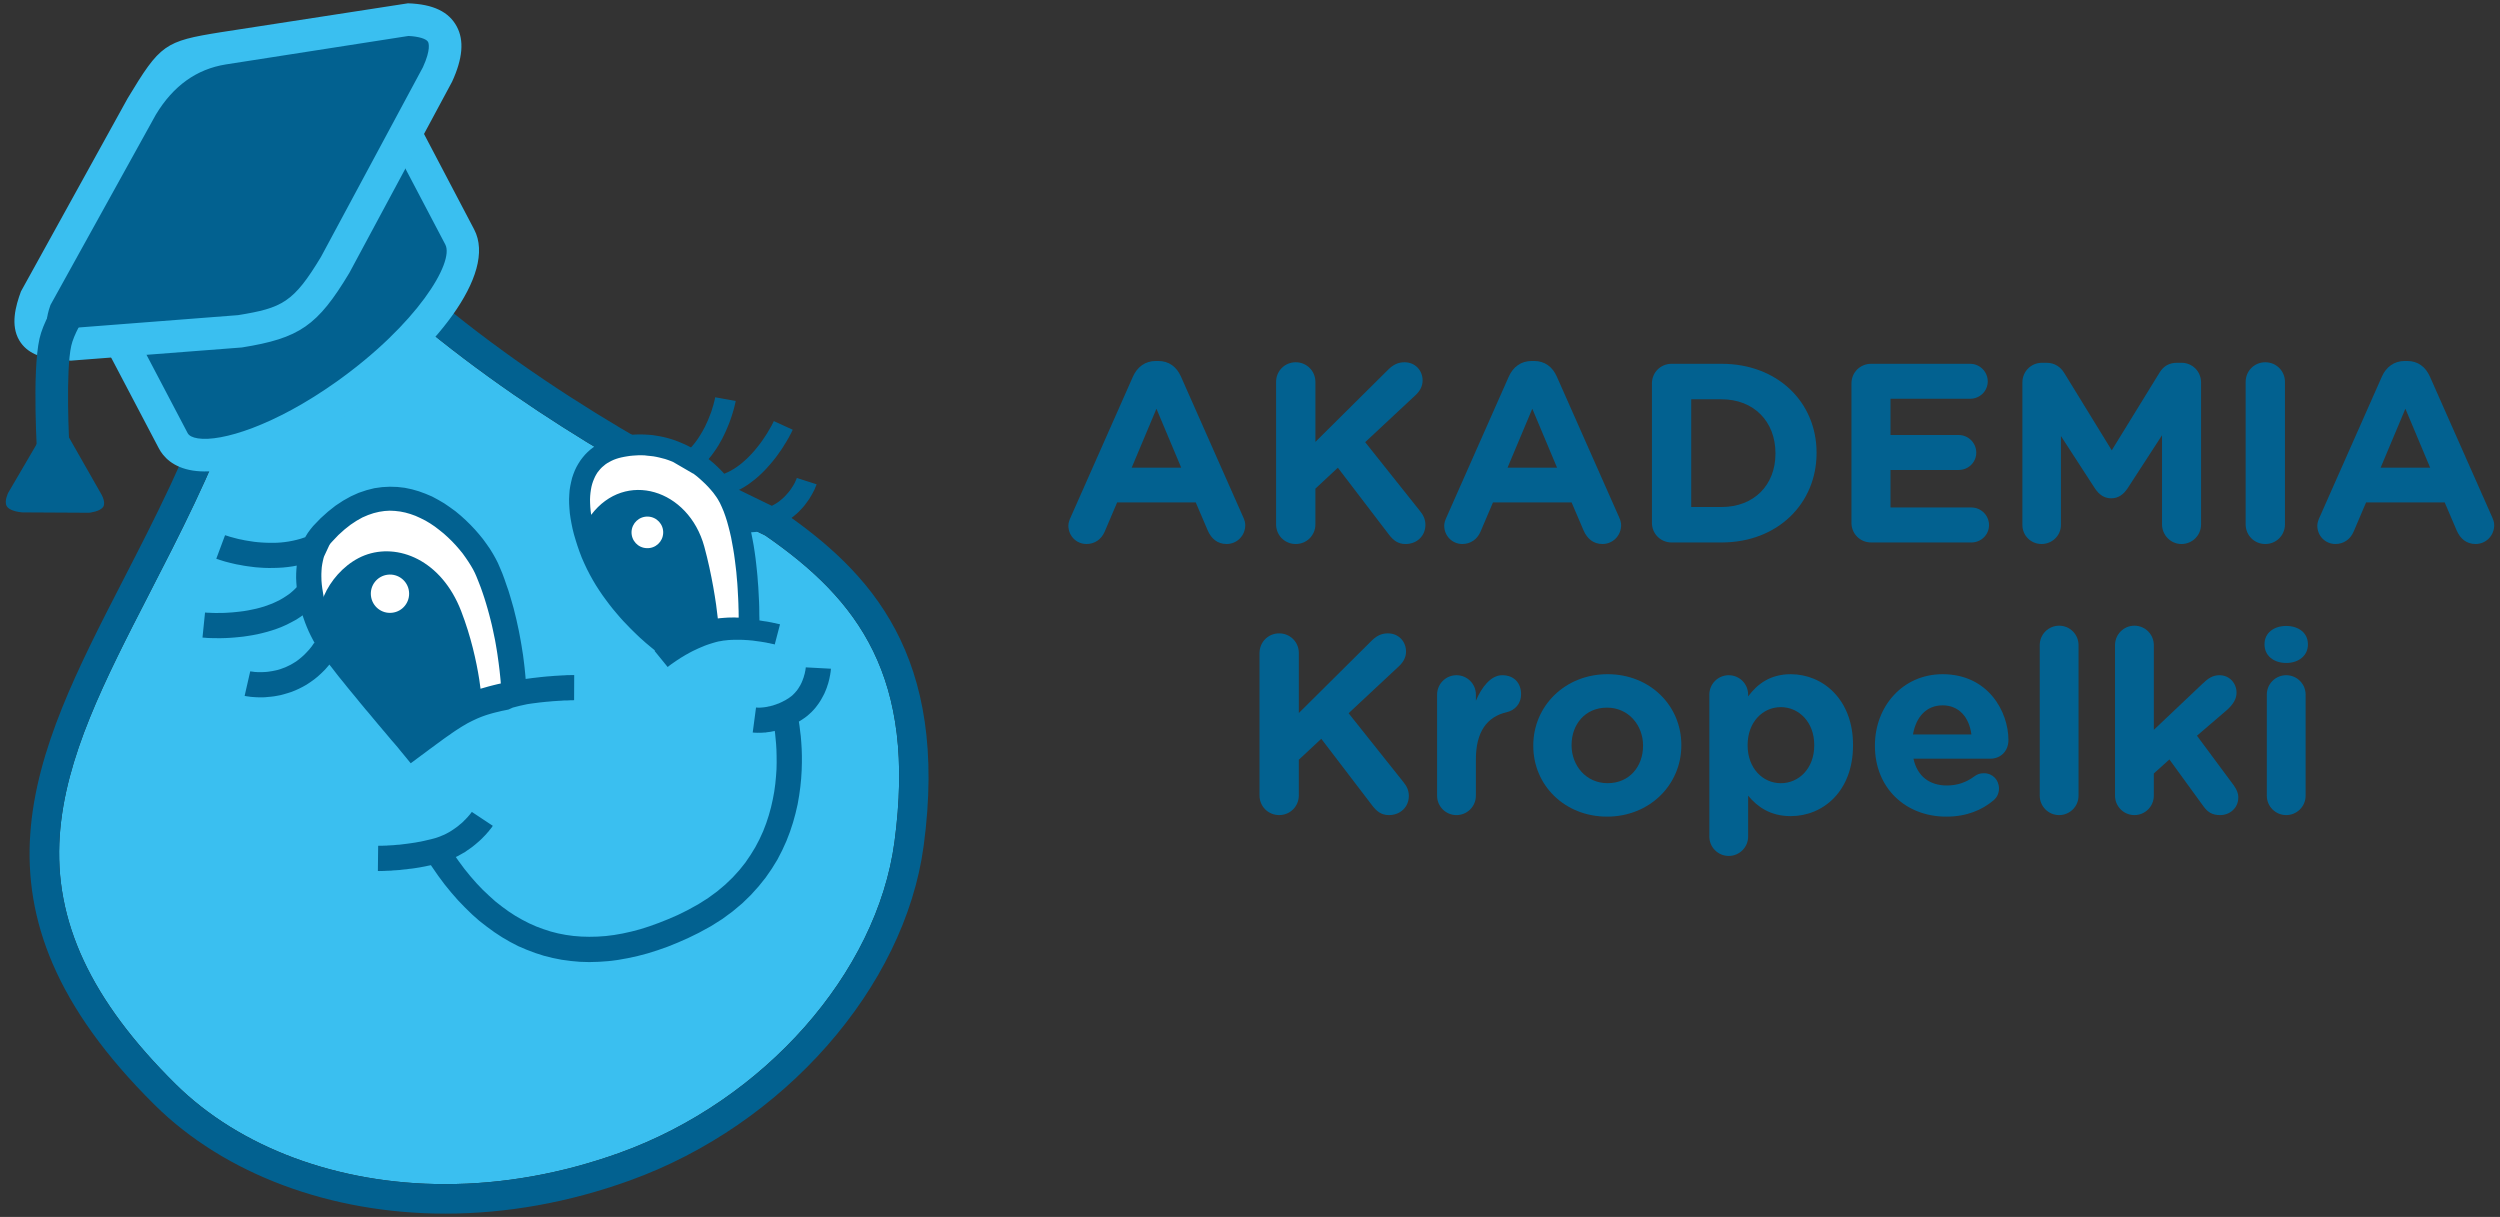 <?xml version="1.0" encoding="UTF-8"?>
<svg id="uuid-cb59786c-c7a1-462a-82a8-5d6d99c5d74f" data-name="Warstwa 1" xmlns="http://www.w3.org/2000/svg" width="189" height="92" viewBox="0 0 189 92">
  <rect x="0" y="0" width="189" height="92" fill="#333333" stroke="none"/>
  <defs>
    <style>
      .uuid-31020309-ba5e-4a68-a7d9-f64ee8c41d91 {
        fill: #3abff0;
      }

      .uuid-31020309-ba5e-4a68-a7d9-f64ee8c41d91, .uuid-73cffff2-e651-4520-81bf-3bc0de0c9e6b, .uuid-8db23304-5a90-4dad-8156-02c5431d52af, .uuid-941c8401-0969-4886-b39f-60a73954163b {
        stroke-width: 0px;
      }

      .uuid-73cffff2-e651-4520-81bf-3bc0de0c9e6b, .uuid-8db23304-5a90-4dad-8156-02c5431d52af {
        fill-rule: evenodd;
      }

      .uuid-73cffff2-e651-4520-81bf-3bc0de0c9e6b, .uuid-941c8401-0969-4886-b39f-60a73954163b {
        fill: #026190;
      }

      .uuid-8db23304-5a90-4dad-8156-02c5431d52af {
        fill: #fff;
      }
    </style>
  </defs>
  <g>
    <path class="uuid-31020309-ba5e-4a68-a7d9-f64ee8c41d91" d="m21.155,13.83c-.331,12.519-5.353,22.273-9.825,30.966-3.434,6.676-6.401,12.443-6.812,18.376-.448,6.461,2.334,12.431,8.755,18.785,4.859,4.807,12.286,7.563,20.378,7.563,4.386,0,8.826-.796,13.194-2.366,10.903-3.928,19.449-13.592,20.777-23.501,1.667-12.457-2.695-18.282-9.77-23.172l-8.297-4.036s-.031-.018-.047-.03c-8.706-4.803-20.349-12.483-28.352-22.585Z"/>
    <path class="uuid-941c8401-0969-4886-b39f-60a73954163b" d="m33.651,91.75h0c-8.675,0-16.673-2.993-21.945-8.207-15.121-14.963-9.205-26.459-2.358-39.766,4.748-9.232,10.132-19.692,9.548-33.313-.022-.495.288-.947.762-1.105.468-.16.987.015,1.268.421,7.702,11.118,20.355,19.549,29.631,24.672l8.344,4.059c.051.026.098.052.144.086,6.744,4.641,12.719,10.923,10.784,25.351-1.436,10.699-10.576,21.107-22.231,25.302-4.61,1.661-9.303,2.501-13.948,2.501ZM21.155,13.83c-.331,12.519-5.353,22.273-9.825,30.966-3.434,6.676-6.401,12.443-6.812,18.376-.448,6.461,2.334,12.431,8.755,18.785,4.859,4.807,12.286,7.563,20.378,7.563,4.386,0,8.826-.796,13.194-2.366,10.903-3.928,19.449-13.592,20.777-23.501,1.667-12.457-2.695-18.282-9.77-23.172l-8.297-4.036s-.031-.018-.047-.03c-8.706-4.803-20.349-12.483-28.352-22.585Z"/>
    <path class="uuid-8db23304-5a90-4dad-8156-02c5431d52af" d="m38.87,52.649s-.074-4.872-1.965-9.412c-1.283-3.086-7.027-8.973-12.516-2.881-1.841,2.048-1.102,6.222,1,8.964,2.091,2.748,4.442,5.418,5.839,7.112,3.428-2.556,4.334-3.245,7.642-3.782"/>
    <path class="uuid-73cffff2-e651-4520-81bf-3bc0de0c9e6b" d="m36.478,53.624s-.119-3.55-1.615-7.428c-1.503-3.882-4.802-5.17-7.296-4.213-2.493.968-4.123,4.196-3.078,5.572l6.744,8.889c1.548-1.48,2.963-2.686,5.246-2.82"/>
    <path class="uuid-8db23304-5a90-4dad-8156-02c5431d52af" d="m29.316,43.447c-.792.091-1.365.807-1.272,1.603.093.797.808,1.368,1.604,1.273.797-.088,1.364-.812,1.272-1.605-.087-.793-.809-1.364-1.604-1.271"/>
    <path class="uuid-8db23304-5a90-4dad-8156-02c5431d52af" d="m50.628,49.026s-4.399-2.996-6.072-7.595c-1.677-4.599-.3-7.044,2.246-7.618,2.551-.575,5.453.184,7.739,2.944,2.286,2.76,2.088,10.763,2.088,10.763,0,0-2.122-.215-3.191.238-1.081.449-2.81,1.268-2.81,1.268"/>
    <path class="uuid-941c8401-0969-4886-b39f-60a73954163b" d="m18.91,50.753l.01.001h0l-.01-.001Zm-3.603-2.554l.031.003.055.006.088.004.117.01.147.012.174.002.199.008h.218l.241.004.269-.005.272-.009.297-.016.316-.024.322-.031.336-.035.344-.051.353-.057.362-.069.366-.085.376-.098.368-.11.379-.128.374-.145.368-.164.363-.187.365-.197.35-.231.118-.091.072.216.119.337.129.327.141.329.153.32.166.321.145.27-.05-.036-.183.269-.19.236-.196.213-.195.199-.198.177-.199.164-.199.148-.21.129-.197.116-.203.099-.208.098-.194.071-.198.074-.199.058-.189.042-.189.039-.182.029-.177.026-.168.015-.163.008-.151.005h-.28l-.122-.01-.109-.004-.093-.015-.086-.011-.065-.008-.052-.007-.03-.003-.008-.003-.423,1.851.034.013.042.008.064.011.089.013.107.013.116.018.135.012.161.011.171.011.185.004h.191l.217-.003.216-.021.236-.021.243-.028.251-.044.262-.05.268-.072.273-.081.278-.089.285-.114.282-.127.286-.145.291-.163.285-.189.29-.207.276-.223.272-.249.275-.272.261-.299.063-.081.116.142.2.257.2.261.201.257.207.254.203.249.205.259.203.247.201.244.203.244.2.244.192.239.201.239.195.239.197.227.189.226.188.228.188.223.182.22.18.21.174.21.179.207.169.203.168.199.159.191.159.179.158.185.151.176.137.171.135.166.14.168.573.699.759-.564.315-.231.295-.223.288-.21.275-.204.258-.186.246-.183.245-.175.23-.159.219-.156.21-.143.207-.135.197-.127.192-.119.189-.108.179-.107.189-.096.18-.091.178-.083.179-.083.182-.076.187-.074.188-.068.19-.064.21-.063.204-.059.218-.056.229-.054.241-.06.251-.05.258-.054.332-.149.524-.134.531-.116h0l.109-.019.297-.044.282-.035.275-.036.266-.028.259-.027.244-.019.239-.024.223-.014.213-.015.191-.008.174-.015.168-.005h.146l.132-.009.108-.004.094-.003h.072l.054-.002.029.002h.002l.008-1.904h-.2l-.103.004-.127.004h-.136l-.159.012-.179.007-.192.011-.212.013-.221.013-.236.021-.257.018-.26.024-.273.029-.29.034-.293.033-.313.042-.223.029-.001-.034-.02-.25-.028-.274-.029-.29-.036-.312-.04-.315-.043-.34-.056-.348-.057-.366-.065-.374-.072-.39-.075-.39-.088-.405-.091-.417-.103-.417-.105-.43-.124-.432-.126-.434-.133-.439-.155-.442-.153-.447-.164-.442-.186-.441-.148-.342-.179-.35-.198-.35-.225-.366-.254-.364-.267-.368-.298-.366-.314-.36-.337-.356-.36-.353-.373-.338-.395-.329-.416-.302-.433-.298-.456-.267-.467-.252-.493-.209-.509-.187-.526-.151-.543-.114-.556-.063-.565-.018-.585.03-.589.082-.586.148-.599.201-.585.263-.586.326-.582.384-.571.452-.565.509-.558.581-.205.252-.191.26-.169.274-.026.052-.05.018-.29.099-.305.083-.299.069-.301.057-.3.044-.302.032-.301.02-.296.004h-.292l-.288-.009-.29-.016-.27-.022-.267-.028-.254-.039-.249-.039-.234-.039-.222-.048-.21-.04-.19-.049-.171-.045-.163-.044-.139-.037-.117-.038-.096-.032-.08-.023-.054-.016-.034-.011v-.002l-.664,1.781.026.009.044.017.08.022.093.036.127.037.141.046.168.05.181.047.207.053.222.052.237.055.262.045.273.053.283.044.303.039.311.04.327.024.332.022.344.009.354-.003.36-.01.37-.022.369-.038.379-.053.289-.056-.024.272-.018.326-.004.339.015.335.026.339.001.019-.061.07-.214.207-.232.199-.251.177-.256.166-.27.156-.277.135-.288.132-.298.11-.301.109-.307.09-.308.08-.311.066-.304.062-.303.051-.302.039-.293.032-.283.028-.275.018-.255.016-.249.009h-.23l-.207.004-.197-.004-.175-.006-.146-.008-.119-.001-.098-.009-.073-.005-.046-.002-.192,1.892Zm8.989-4.565v-.254l.012-.255.019-.251.036-.24.046-.227.052-.22.039-.122.395-.848.09-.135.124-.137.473-.498.469-.423.455-.358.453-.3.439-.247.431-.185.422-.143.41-.098.406-.062.4-.024.395.018.391.046.393.079.381.109.383.138.378.171.372.187.361.215.355.239.34.261.333.268.318.288.303.294.286.303.273.314.251.308.226.316.206.304.189.3.167.288.136.27.114.259.164.41.161.414.142.405.137.411.127.411.119.408.111.404.104.402.096.389.087.394.08.384.078.372.065.367.06.356.054.339.046.333.045.318.039.311.035.286.029.277.026.254.023.245.013.199-.203.042-.357.087-.345.089-.356.102-.35.099-.352.116-.352.119-.336.119-.314.122-.307.115-.288.119-.273.117-.258.117-.251.111-.236.119-.223.11-.208.119-.203.109-.194.114-.183.113-.177.116-.171.112-.156.118-.152.115-.143.116-.139.112-.127.115-.136.108-.016.016-.118-.143-.167-.199-.171-.202-.171-.201-.179-.212-.182-.212-.181-.218-.187-.217-.191-.226-.19-.226-.187-.234-.194-.228-.199-.234-.195-.238-.201-.241-.2-.239-.199-.246-.195-.249-.199-.242-.2-.254-.2-.25-.199-.247-.199-.255-.195-.252-.198-.253-.196-.255-.174-.238-.167-.239-.157-.252-.158-.261-.143-.26-.135-.275-.135-.272-.116-.276-.112-.282-.102-.282-.09-.28-.081-.289-.072-.281-.067-.281-.045-.279-.046-.281-.034-.277-.023-.272-.006-.267Zm36.618,6.818h0Zm-3.763,3.043h.008-.008Zm-28.562,10.443l-.022,1.91h.07l.044.004.062-.008.07.004h.079l.09-.008h.101l.112-.008.119-.004.123-.004.142-.004.138-.017.155-.007.16-.012.169-.011.167-.02.179-.021.187-.016.189-.028.191-.019.204-.028.202-.032.205-.033.21-.039.215-.04.218-.048.209-.04.083.123.469.68.483.649.496.608.507.581.529.549.536.524.546.485.573.446.578.421.589.386.602.35.62.322.635.27.641.243.656.21.664.167.682.135.684.092.693.063.707.02.716-.02.724-.051.733-.092.738-.132.744-.162.753-.199.76-.239.773-.274.775-.314.779-.345.789-.386.923-.505.848-.536.783-.577.718-.601.65-.631.586-.648.533-.664.471-.679.428-.697.361-.7.319-.703.268-.696.231-.705.189-.688.158-.679.115-.664.09-.653.063-.632.038-.609.016-.581v-.556l-.016-.518-.03-.488-.037-.451-.051-.405-.045-.374-.048-.321-.001-.008.091-.052.174-.112.187-.127.18-.137.162-.143.162-.149.143-.15.135-.152.123-.159.119-.16.106-.157.097-.158.088-.159.086-.159.078-.151.065-.155.064-.154.055-.142.045-.146.048-.136.036-.133.031-.121.03-.123.023-.116.02-.103.021-.096.012-.094.013-.073.01-.076.006-.06.004-.053.004-.039.005-.034.002-.018-1.901-.102-.002-.006v.017l-.006.026-.002.038-.006.036-.008.057-.006.054-.015.064-.016.069-.013.077-.021.082-.026.081-.024.091-.028.098-.036.086-.032.098-.044.103-.039.096-.05.099-.05.099-.061.096-.059.1-.066.097-.065.093-.076.085-.08.096-.086.085-.087.088-.09.075-.102.075-.107.078-.124.075-.121.075-.131.065-.118.064-.125.055-.112.054-.119.04-.115.045-.112.036-.103.037-.109.026-.108.032-.102.016-.093.023-.09.017-.087.013-.091.013-.08.008-.071.008-.074.004-.063.004-.059.002h-.056l-.05-.002h-.042l-.036-.004h-.027l-.023-.004h-.02l-.25,1.891.017.003h.03l.031.004.041.004h.055l.055.004h.068l.08.004.08-.004.083.004.098-.004.103-.004.103-.008.118-.003.117-.021.131-.017.125-.015.14-.028.141-.028.05-.016.029.22.034.361.038.407.026.428.012.477.004.493-.011.521-.038.545-.053.552-.078.578-.109.587-.134.597-.166.605-.197.604-.232.605-.277.608-.312.596-.36.589-.4.589-.451.565-.505.556-.56.537-.619.521-.679.497-.747.473-.816.449-.735.363-.723.314-.711.283-.692.25-.687.22-.675.179-.664.148-.653.115-.638.08-.626.043-.613.013-.603-.016-.597-.047-.581-.08-.578-.112-.558-.143-.55-.179-.546-.202-.535-.238-.527-.271-.521-.298-.505-.33-.503-.366-.496-.389-.482-.434-.483-.457-.467-.489-.458-.524-.452-.557-.439-.593-.215-.306.135-.063.194-.108.19-.107.182-.103.175-.124.163-.112.163-.115.146-.115.147-.119.135-.116.13-.112.117-.107.116-.112.104-.108.099-.102.096-.099.075-.092.08-.087.068-.079.055-.079.06-.063.048-.069.042-.047.028-.044.021-.036.016-.024.015-.016-1.589-1.054.008-.008-.01.008-.01.019-.014.024-.026.033-.032.04-.035.044-.043.055-.051.06-.057.064-.063.075-.068.068-.072.08-.081.075-.083.088-.091.087-.1.084-.103.083-.104.091-.117.088-.117.083-.125.087-.132.087-.132.084-.135.075-.147.079-.154.076-.155.063-.155.067-.166.06-.164.056-.173.047-.199.052-.195.044-.198.047-.195.044-.191.041-.192.032-.189.036-.183.027-.187.028-.175.024-.181.024-.171.021-.163.02-.164.02-.16.008-.151.015-.143.013-.137.007-.135.009-.121.004-.115.013h-.106l-.098.003-.091.004h-.254l-.041.009-.027-.009-.016.004.001-.004Zm-3.606-34.728v-.002l-.004.002h.004Zm-4.255,2.785l-.002-.004h0l.002.004Zm4.265-2.785h-.01l.003.004.007-.004Zm36.746,7.404l-1.497-.479.001-.008-.008.01-.006.028-.012.042-.024.052-.031.064-.032.069-.038.084-.042.086-.055.098-.064.103-.068.102-.073.116-.082.114-.093.113-.102.119-.106.119-.112.117-.12.116-.134.11-.136.114-.152.106-.158.099-.168.091-.178.093-.187.085-.2.072-.215.065-.221.055-.233.049-.254.036-.78-.026.605,1.489-.062-.261-.108-.452-.133-.446-.135-.438-.152-.418-.169-.408-.187-.39-.105-.193.27-.134.301-.173.283-.181.265-.198.264-.203.248-.214.234-.218.224-.223.216-.233.2-.224.188-.225.186-.229.166-.221.154-.221.15-.21.135-.207.121-.197.115-.181.099-.174.093-.155.074-.145.071-.13.056-.107.039-.09.036-.061.016-.043.011-.026-1.427-.656h0l-.016.041-.026.053-.035.07-.051.092-.053.109-.072.122-.078.135-.092.159-.093.159-.114.173-.118.177-.124.185-.141.195-.146.192-.152.19-.164.199-.171.191-.181.19-.183.186-.197.18-.2.173-.203.161-.213.153-.215.142-.221.127-.231.115-.231.102-.028.013-.075-.086-.244-.252-.243-.237-.243-.223-.254-.212-.124-.097.028-.034.2-.249.181-.251.174-.249.159-.25.145-.257.139-.244.12-.246.119-.245.103-.237.098-.231.089-.221.08-.213.071-.207.066-.195.054-.181.05-.17.044-.15.034-.135.029-.123.022-.102.02-.083.012-.059.01-.045.003-.02-1.549-.277-.008.033-.008.04-.013.067-.021.084-.02.094-.034.119-.031.132-.046.143-.047.156-.05.166-.062.176-.072.181-.078.195-.079.197-.096.205-.091.202-.112.21-.114.207-.124.209-.131.208-.139.209-.149.2-.155.19-.15.172-.127-.067-.27-.135-.273-.121-.276-.114-.27-.104-.278-.091-.281-.082-.276-.068-.278-.059-.28-.047-.275-.044-.28-.026-.281-.016-.27-.01h-.285l-.273.01-.27.016-.27.033-.271.037-.265.044-.27.055-.273.07-.265.08-.264.103-.257.108-.246.126-.237.138-.232.158-.215.166-.205.182-.197.201-.18.213-.17.226-.156.243-.142.25-.123.259-.109.275-.1.296-.071.299-.065.305-.051.324-.024.328-.016.336.004.356.022.357.031.369.055.384.069.386.083.404.103.413.125.422.137.436.153.441.174.459.194.441.205.436.216.418.225.406.236.397.249.386.251.371.257.351.262.35.264.335.266.316.263.308.258.287.269.279.256.267.251.248.247.24.235.223.231.205.216.193.205.17.195.164.181.147.106.087-.002.005-.02.013-.012.008.992,1.221h0l.016-.012.025-.015.031-.03.039-.03.052-.038.06-.046.065-.047.082-.055.086-.063.091-.06.097-.069.106-.07.117-.073.116-.08.127-.075.133-.08.136-.083.141-.073.144-.084.153-.081.156-.078.161-.074.163-.078.169-.073.168-.07.167-.071.173-.064.172-.058.18-.058.174-.052.174-.05.169-.042.181-.028.18-.035.181-.018.191-.023.187-.011.19-.007.186-.004.192.003h.185l.191.003.181.013.178.008.179.018.176.014.165.024.165.023.157.021.147.02.145.024.133.022.127.022.113.026.113.018.088.024.087.018.068.014.062.01.044.015.034.008.024.008h.003l.399-1.525-.015-.002-.025-.006-.043-.011-.055-.014-.078-.014-.076-.018-.099-.026-.112-.019-.117-.027-.131-.024-.138-.028-.147-.024-.161-.022-.164-.026-.177-.031-.02-.003v-.156l-.008-.254-.002-.295-.004-.309-.011-.345-.018-.365-.02-.384-.021-.408-.034-.416-.031-.435-.045-.447-.048-.448-.054-.465-.064-.459-.073-.472-.086-.469-.091-.463-.018-.071.328-.025.338-.054.321-.06.307-.077.295-.093.273-.103.269-.12.254-.122.234-.14.227-.138.208-.155.195-.153.189-.161.173-.159.153-.166.151-.159.135-.163.121-.163.114-.155.109-.151.086-.148.081-.134.079-.138.064-.125.061-.117.05-.102.033-.094.036-.081.027-.066.021-.053.01-.035.008-.022Zm-5.9,9.631l.004.277.001.167h-.161l-.125-.009h-.132l-.133.005h-.137l-.138.004-.142.01-.146.009-.144.013-.151.012-.15.02h-.018c-.115-1.144-.458-3.359-1.023-5.431-1.19-4.344-5.975-5.804-8.551-2.401l-.039-.289-.028-.307-.015-.293-.006-.278.012-.263.024-.248.034-.235.042-.221.054-.207.065-.196.075-.182.078-.175.09-.162.095-.153.112-.139.108-.129.121-.124.128-.107.137-.114.145-.097.158-.088.156-.082.171-.078.183-.067.185-.058.198-.049.211-.044.218-.037.215-.033.216-.021.228-.015.218-.012h.22l.224.006.221.027.22.022.233.026.221.04.222.049.226.058.22.057.225.076.221.083.146.06,1.532.89.01-.007.059.049.22.169.211.182.206.188.213.201.207.213.199.223.185.218.237.326.106.164.159.282.144.311.143.338.131.364.119.373.11.399.105.412.096.421.08.431.079.435.07.437.059.438.054.439.052.436.035.425.038.411.026.411.021.39.02.368.015.358.008.322.011.307Z"/>
    <path class="uuid-8db23304-5a90-4dad-8156-02c5431d52af" d="m48.986,39.054c-.661-.024-1.213.49-1.242,1.151-.022.659.487,1.217,1.153,1.235.657.031,1.216-.482,1.24-1.146.028-.659-.492-1.216-1.151-1.24"/>
    <path class="uuid-941c8401-0969-4886-b39f-60a73954163b" d="m.508,38.261c-.21-.368.114-1.008.114-1.008l3.533-6.042,3.463,6.079s.41.645.191,1.014c-.216.373-1.071.46-1.071.46l-5.048-.028s-.942-.055-1.182-.475Z"/>
    <path class="uuid-941c8401-0969-4886-b39f-60a73954163b" d="m6.221,20.234l6.874,13.084c1.232,2.345,7.078.793,13.063-3.462,5.977-4.254,9.825-9.598,8.596-11.941l-6.873-13.085L6.221,20.234Z"/>
    <path class="uuid-31020309-ba5e-4a68-a7d9-f64ee8c41d91" d="m14.575,35.574h0c-1.518-.238-2.235-1.047-2.569-1.683l-7.376-14.038L28.317,3.008l7.528,14.334c1.789,3.41-3.159,9.381-8.972,13.518-4.724,3.358-9.437,5.164-12.299,4.714Zm-6.761-14.959l6.373,12.13c.106.198.364.331.772.396,1.756.276,5.788-.949,10.487-4.289,6.069-4.321,8.921-9.024,8.219-10.365l-6.218-11.835L7.813,20.615Z"/>
    <path class="uuid-941c8401-0969-4886-b39f-60a73954163b" d="m25.324,20.052c-2.234,3.713-3.37,4.377-7.232,5l-12.823.983c-2.609-.124-3.577-.734-2.529-3.578l7.992-14.436c2.243-3.71,2.292-3.75,6.149-4.369l13.924-2.172c2.819.09,3.491,1.493,2.253,4.184l-7.734,14.388Z"/>
    <path class="uuid-31020309-ba5e-4a68-a7d9-f64ee8c41d91" d="m3.947,27.148c-.784-.124-1.895-.404-2.492-1.42-.672-1.145-.283-2.575.128-3.694L9.654,7.426c2.463-4.078,2.791-4.31,7.031-4.989L30.843.25c1.923.065,3.098.649,3.689,1.754.568,1.057.451,2.423-.355,4.175l-7.769,14.456c-2.4,3.993-3.761,4.933-8.122,5.633l-12.923.996c-.623-.02-1.044-.057-1.416-.116Zm-.366-2.668c.001,0,.126.136.748.234.294.046.627.073.997.092l12.669-.981c3.338-.542,4.191-.951,6.272-4.407l7.705-14.336c.618-1.35.432-1.832.387-1.915-.125-.235-.712-.412-1.484-.448l-13.805,2.152q-3.316.532-5.284,3.789l-7.97,14.396c-.393,1.106-.238,1.421-.235,1.424h0Z"/>
    <path class="uuid-941c8401-0969-4886-b39f-60a73954163b" d="m2.855,35.146c-.048-.709-.444-6.99.132-9.549,1.007-4.471,10.806-14.5,11.921-15.63l1.754,1.731c-2.891,2.927-10.549,11.233-11.274,14.441-.419,1.871-.198,7.017-.075,8.844l-2.458.163Z"/>
  </g>
  <g>
    <g>
      <path class="uuid-941c8401-0969-4886-b39f-60a73954163b" d="m80.945,39.1l4.708-10.633c.328-.733.926-1.177,1.736-1.177h.174c.81,0,1.389.443,1.716,1.177l4.709,10.633c.097.213.154.406.154.598,0,.791-.618,1.428-1.409,1.428-.695,0-1.157-.405-1.428-1.021l-.906-2.123h-5.943l-.945,2.219c-.252.578-.753.925-1.371.925-.772,0-1.37-.617-1.37-1.389,0-.212.077-.423.174-.637Zm8.355-3.743l-1.872-4.458-1.872,4.458h3.744Z"/>
      <path class="uuid-941c8401-0969-4886-b39f-60a73954163b" d="m96.472,28.873c0-.829.656-1.486,1.486-1.486s1.486.657,1.486,1.486v4.535l5.481-5.441c.366-.366.733-.58,1.254-.58.83,0,1.37.637,1.37,1.371,0,.462-.212.81-.54,1.12l-3.802,3.55,4.149,5.211c.232.289.405.598.405,1.042,0,.83-.637,1.447-1.505,1.447-.579,0-.926-.289-1.255-.714l-3.859-5.055-1.698,1.582v2.7c0,.83-.656,1.486-1.486,1.486s-1.486-.656-1.486-1.486v-10.768Z"/>
      <path class="uuid-941c8401-0969-4886-b39f-60a73954163b" d="m109.358,39.1l4.708-10.633c.329-.733.926-1.177,1.737-1.177h.174c.81,0,1.389.443,1.717,1.177l4.709,10.633c.096.213.154.406.154.598,0,.791-.618,1.428-1.409,1.428-.695,0-1.157-.405-1.428-1.021l-.907-2.123h-5.943l-.946,2.219c-.252.578-.754.925-1.37.925-.772,0-1.371-.617-1.371-1.389,0-.212.078-.423.174-.637Zm8.356-3.743l-1.872-4.458-1.872,4.458h3.744Z"/>
      <path class="uuid-941c8401-0969-4886-b39f-60a73954163b" d="m124.886,28.989c0-.83.656-1.486,1.486-1.486h3.781c4.246,0,7.179,2.914,7.179,6.714v.039c0,3.802-2.934,6.754-7.179,6.754h-3.781c-.83,0-1.486-.656-1.486-1.486v-10.536Zm5.267,9.34c2.433,0,4.072-1.641,4.072-4.033v-.039c0-2.392-1.64-4.071-4.072-4.071h-2.296v8.143h2.296Z"/>
      <path class="uuid-941c8401-0969-4886-b39f-60a73954163b" d="m139.97,39.525v-10.536c0-.83.656-1.486,1.486-1.486h7.486c.734,0,1.332.598,1.332,1.332,0,.732-.598,1.311-1.332,1.311h-6.019v2.741h5.152c.733,0,1.332.598,1.332,1.33,0,.733-.598,1.313-1.332,1.313h-5.152v2.836h6.116c.733,0,1.332.599,1.332,1.331,0,.733-.598,1.313-1.332,1.313h-7.583c-.83,0-1.486-.656-1.486-1.486Z"/>
      <path class="uuid-941c8401-0969-4886-b39f-60a73954163b" d="m152.893,28.912c0-.83.656-1.486,1.486-1.486h.329c.636,0,1.08.328,1.35.772l3.59,5.847,3.608-5.867c.308-.502.732-.752,1.332-.752h.327c.83,0,1.486.656,1.486,1.486v10.729c0,.83-.656,1.486-1.486,1.486-.81,0-1.467-.675-1.467-1.486v-6.734l-2.604,4.013c-.31.464-.695.752-1.235.752s-.926-.288-1.235-.752l-2.567-3.956v6.715c0,.81-.656,1.447-1.467,1.447-.81,0-1.447-.637-1.447-1.447v-10.768Z"/>
      <path class="uuid-941c8401-0969-4886-b39f-60a73954163b" d="m169.771,28.873c0-.829.656-1.486,1.486-1.486.829,0,1.486.657,1.486,1.486v10.768c0,.83-.657,1.486-1.486,1.486-.83,0-1.486-.656-1.486-1.486v-10.768Z"/>
      <path class="uuid-941c8401-0969-4886-b39f-60a73954163b" d="m175.364,39.1l4.708-10.633c.329-.733.926-1.177,1.737-1.177h.174c.81,0,1.389.443,1.716,1.177l4.71,10.633c.096.213.154.406.154.598,0,.791-.618,1.428-1.409,1.428-.695,0-1.157-.405-1.428-1.021l-.907-2.123h-5.943l-.946,2.219c-.252.578-.754.925-1.37.925-.772,0-1.371-.617-1.371-1.389,0-.212.078-.423.174-.637Zm8.356-3.743l-1.872-4.458-1.872,4.458h3.744Z"/>
    </g>
    <g>
      <path class="uuid-941c8401-0969-4886-b39f-60a73954163b" d="m95.22,49.368c0-.829.656-1.486,1.486-1.486s1.486.657,1.486,1.486v4.535l5.48-5.442c.366-.366.734-.579,1.254-.579.83,0,1.37.637,1.37,1.37,0,.463-.212.81-.54,1.119l-3.802,3.55,4.149,5.211c.232.289.405.598.405,1.042,0,.83-.637,1.447-1.505,1.447-.579,0-.926-.289-1.255-.714l-3.859-5.055-1.698,1.582v2.7c0,.83-.656,1.486-1.486,1.486s-1.486-.656-1.486-1.486v-10.768Z"/>
      <path class="uuid-941c8401-0969-4886-b39f-60a73954163b" d="m108.645,52.513c0-.81.656-1.467,1.466-1.467.811,0,1.467.657,1.467,1.467v.463c.425-1.003,1.12-1.93,1.987-1.93.908,0,1.428.598,1.428,1.428,0,.772-.501,1.235-1.1,1.371-1.486.347-2.316,1.486-2.316,3.57v2.74c0,.81-.656,1.466-1.467,1.466-.81,0-1.466-.656-1.466-1.466v-7.642Z"/>
      <path class="uuid-941c8401-0969-4886-b39f-60a73954163b" d="m115.916,56.391v-.038c0-2.972,2.394-5.384,5.616-5.384,3.204,0,5.577,2.373,5.577,5.345v.039c0,2.971-2.392,5.384-5.616,5.384-3.204,0-5.577-2.374-5.577-5.346Zm8.298,0v-.038c0-1.525-1.1-2.856-2.721-2.856-1.679,0-2.682,1.292-2.682,2.817v.039c0,1.525,1.1,2.856,2.721,2.856,1.679,0,2.682-1.294,2.682-2.819Z"/>
      <path class="uuid-941c8401-0969-4886-b39f-60a73954163b" d="m129.226,52.513c0-.81.656-1.467,1.466-1.467.811,0,1.467.657,1.467,1.467v.136c.713-.965,1.698-1.679,3.222-1.679,2.412,0,4.708,1.891,4.708,5.345v.039c0,3.454-2.257,5.345-4.708,5.345-1.562,0-2.528-.715-3.222-1.544v3.087c0,.811-.656,1.467-1.467,1.467-.81,0-1.466-.656-1.466-1.467v-10.729Zm7.931,3.841v-.039c0-1.718-1.157-2.856-2.528-2.856s-2.509,1.139-2.509,2.856v.039c0,1.717,1.138,2.856,2.509,2.856s2.528-1.119,2.528-2.856Z"/>
      <path class="uuid-941c8401-0969-4886-b39f-60a73954163b" d="m147.148,61.738c-3.107,0-5.404-2.18-5.404-5.346v-.038c0-2.953,2.104-5.384,5.114-5.384,3.454,0,4.979,2.836,4.979,4.979,0,.849-.598,1.408-1.37,1.408h-5.809c.29,1.331,1.216,2.026,2.529,2.026.81,0,1.486-.251,2.084-.695.212-.154.405-.232.714-.232.656,0,1.139.502,1.139,1.159,0,.386-.173.675-.386.867-.906.772-2.084,1.255-3.589,1.255Zm1.891-6.214c-.173-1.312-.946-2.2-2.18-2.2-1.216,0-2.007.869-2.238,2.2h4.418Z"/>
      <path class="uuid-941c8401-0969-4886-b39f-60a73954163b" d="m154.204,48.769c0-.81.657-1.467,1.467-1.467s1.467.657,1.467,1.467v11.386c0,.81-.657,1.466-1.467,1.466s-1.467-.656-1.467-1.466v-11.386Z"/>
      <path class="uuid-941c8401-0969-4886-b39f-60a73954163b" d="m159.896,48.769c0-.81.656-1.467,1.466-1.467.811,0,1.467.657,1.467,1.467v6.407l3.666-3.473c.425-.406.773-.657,1.293-.657.791,0,1.294.637,1.294,1.313,0,.502-.271.887-.676,1.274l-2.316,1.987,2.76,3.724c.251.347.366.618.366.946,0,.791-.637,1.331-1.37,1.331-.578,0-.925-.193-1.273-.675l-2.567-3.532-1.177,1.062v1.679c0,.81-.656,1.466-1.467,1.466-.81,0-1.466-.656-1.466-1.466v-11.386Z"/>
      <path class="uuid-941c8401-0969-4886-b39f-60a73954163b" d="m171.198,48.693c0-.85.714-1.371,1.64-1.371s1.64.521,1.64,1.371v.037c0,.85-.714,1.391-1.64,1.391s-1.64-.541-1.64-1.391v-.037Zm.173,3.82c0-.81.657-1.467,1.467-1.467s1.467.657,1.467,1.467v7.642c0,.81-.657,1.466-1.467,1.466s-1.467-.656-1.467-1.466v-7.642Z"/>
    </g>
  </g>
</svg>